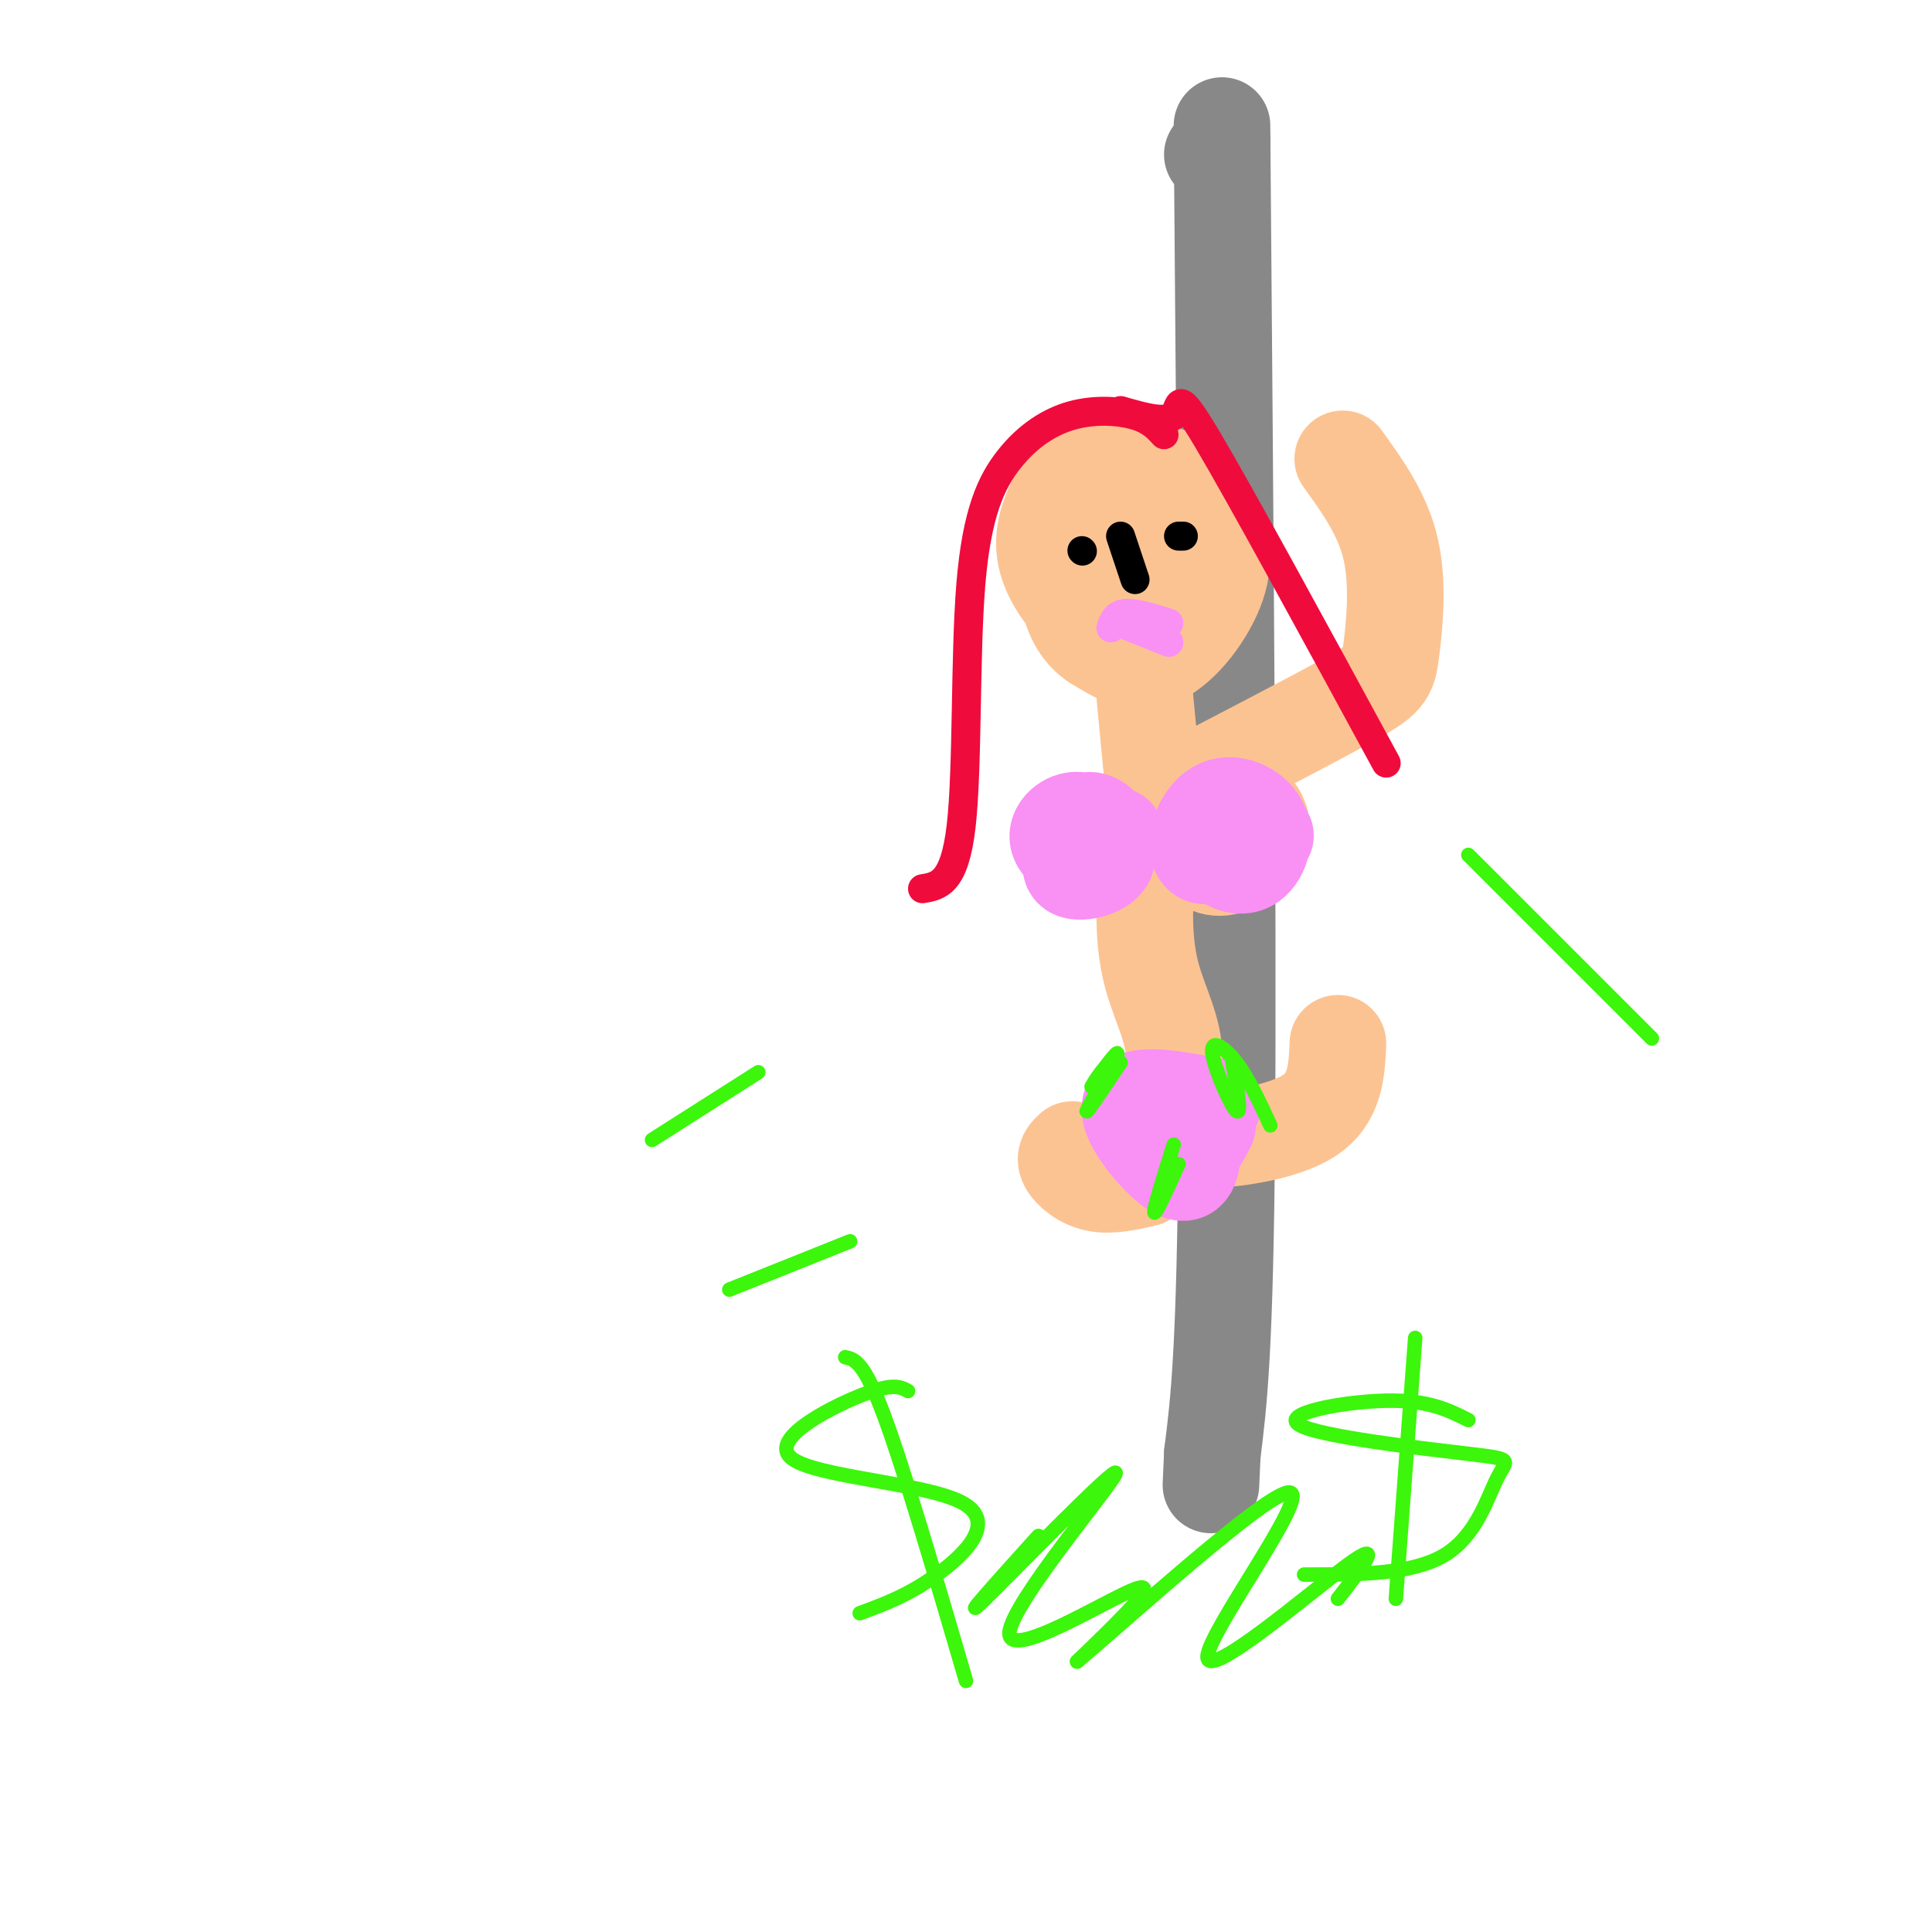<svg viewBox='0 0 400 400' version='1.1' xmlns='http://www.w3.org/2000/svg' xmlns:xlink='http://www.w3.org/1999/xlink'><g fill='none' stroke='rgb(136,136,136)' stroke-width='20' stroke-linecap='round' stroke-linejoin='round'><path d='M251,32c0.000,0.000 2.000,-3.000 2,-3'/><path d='M253,26c0.667,81.083 1.333,162.167 1,208c-0.333,45.833 -1.667,56.417 -3,67'/><path d='M251,301c-0.500,11.167 -0.250,5.583 0,0'/></g>
<g fill='none' stroke='rgb(252,195,146)' stroke-width='20' stroke-linecap='round' stroke-linejoin='round'><path d='M233,97c4.188,0.713 8.375,1.425 11,4c2.625,2.575 3.687,7.011 4,11c0.313,3.989 -0.122,7.529 -2,11c-1.878,3.471 -5.197,6.872 -10,8c-4.803,1.128 -11.090,-0.018 -14,-5c-2.910,-4.982 -2.445,-13.799 -2,-18c0.445,-4.201 0.869,-3.787 3,-5c2.131,-1.213 5.969,-4.054 11,-4c5.031,0.054 11.256,3.004 15,7c3.744,3.996 5.008,9.037 3,15c-2.008,5.963 -7.288,12.846 -12,15c-4.712,2.154 -8.856,-0.423 -13,-3'/><path d='M227,133c-3.395,-2.111 -5.384,-5.887 -6,-11c-0.616,-5.113 0.141,-11.563 1,-16c0.859,-4.437 1.821,-6.860 6,-8c4.179,-1.140 11.576,-0.996 15,1c3.424,1.996 2.876,5.845 2,11c-0.876,5.155 -2.080,11.617 -5,15c-2.920,3.383 -7.555,3.689 -11,1c-3.445,-2.689 -5.701,-8.372 -6,-13c-0.299,-4.628 1.357,-8.200 4,-10c2.643,-1.800 6.272,-1.828 9,-1c2.728,0.828 4.556,2.510 5,6c0.444,3.490 -0.496,8.786 -2,12c-1.504,3.214 -3.573,4.347 -6,4c-2.427,-0.347 -5.214,-2.173 -8,-4'/><path d='M225,120c-2.086,-3.453 -3.300,-10.084 -1,-14c2.300,-3.916 8.112,-5.116 12,-5c3.888,0.116 5.850,1.547 7,6c1.150,4.453 1.489,11.929 -1,17c-2.489,5.071 -7.807,7.739 -13,6c-5.193,-1.739 -10.262,-7.883 -12,-13c-1.738,-5.117 -0.146,-9.207 1,-12c1.146,-2.793 1.847,-4.291 5,-6c3.153,-1.709 8.758,-3.631 12,-3c3.242,0.631 4.121,3.816 5,7'/><path d='M237,144c0.000,0.000 2.000,21.000 2,21'/><path d='M239,166c15.946,-8.256 31.893,-16.512 40,-21c8.107,-4.488 8.375,-5.208 9,-10c0.625,-4.792 1.607,-13.655 0,-21c-1.607,-7.345 -5.804,-13.173 -10,-19'/><path d='M244,172c-2.375,1.500 -4.750,3.000 -6,8c-1.250,5.000 -1.375,13.500 0,20c1.375,6.500 4.250,11.000 5,17c0.750,6.000 -0.625,13.500 -2,21'/><path d='M242,233c0.644,1.489 1.289,2.978 7,3c5.711,0.022 16.489,-1.422 22,-5c5.511,-3.578 5.756,-9.289 6,-15'/><path d='M237,244c-3.533,0.800 -7.067,1.600 -10,1c-2.933,-0.600 -5.267,-2.600 -6,-4c-0.733,-1.400 0.133,-2.200 1,-3'/><path d='M248,169c2.321,1.922 4.642,3.843 4,6c-0.642,2.157 -4.247,4.548 -6,3c-1.753,-1.548 -1.653,-7.035 -1,-10c0.653,-2.965 1.861,-3.409 5,-3c3.139,0.409 8.210,1.669 10,4c1.790,2.331 0.300,5.732 -2,8c-2.300,2.268 -5.410,3.402 -8,2c-2.590,-1.402 -4.659,-5.339 -3,-8c1.659,-2.661 7.045,-4.046 10,-4c2.955,0.046 3.477,1.523 4,3'/></g>
<g fill='none' stroke='rgb(249,144,244)' stroke-width='20' stroke-linecap='round' stroke-linejoin='round'><path d='M253,171c-0.957,2.650 -1.914,5.299 -3,6c-1.086,0.701 -2.301,-0.547 -2,-3c0.301,-2.453 2.118,-6.110 5,-7c2.882,-0.890 6.830,0.988 8,4c1.170,3.012 -0.439,7.158 -3,8c-2.561,0.842 -6.074,-1.619 -6,-4c0.074,-2.381 3.735,-4.680 6,-5c2.265,-0.320 3.132,1.340 4,3'/><path d='M251,229c-8.089,-1.533 -16.178,-3.067 -17,0c-0.822,3.067 5.622,10.733 9,13c3.378,2.267 3.689,-0.867 4,-4'/><path d='M247,238c1.167,-1.500 2.083,-3.250 3,-5'/><path d='M231,173c-1.851,1.464 -3.702,2.928 -5,2c-1.298,-0.928 -2.042,-4.248 -1,-5c1.042,-0.752 3.870,1.064 4,3c0.130,1.936 -2.439,3.993 -5,4c-2.561,0.007 -5.112,-2.037 -5,-4c0.112,-1.963 2.889,-3.847 5,-3c2.111,0.847 3.555,4.423 5,8'/><path d='M229,178c-0.952,2.012 -5.833,3.042 -7,2c-1.167,-1.042 1.381,-4.155 3,-5c1.619,-0.845 2.310,0.577 3,2'/></g>
<g fill='none' stroke='rgb(249,144,244)' stroke-width='6' stroke-linecap='round' stroke-linejoin='round'><path d='M242,129c-3.500,-1.083 -7.000,-2.167 -9,-2c-2.000,0.167 -2.500,1.583 -3,3'/><path d='M242,133c0.000,0.000 -10.000,-4.000 -10,-4'/></g>
<g fill='none' stroke='rgb(0,0,0)' stroke-width='6' stroke-linecap='round' stroke-linejoin='round'><path d='M224,114c0.000,0.000 0.100,0.100 0.1,0.1'/><path d='M244,111c0.000,0.000 1.000,0.000 1,0'/><path d='M232,111c0.000,0.000 3.000,9.000 3,9'/></g>
<g fill='none' stroke='rgb(240,11,61)' stroke-width='6' stroke-linecap='round' stroke-linejoin='round'><path d='M232,85c4.689,1.356 9.378,2.711 11,1c1.622,-1.711 0.178,-6.489 7,5c6.822,11.489 21.911,39.244 37,67'/><path d='M241,90c-1.394,-1.527 -2.788,-3.055 -6,-4c-3.212,-0.945 -8.242,-1.309 -13,0c-4.758,1.309 -9.244,4.289 -13,9c-3.756,4.711 -6.780,11.153 -8,26c-1.220,14.847 -0.634,38.099 -2,50c-1.366,11.901 -4.683,12.450 -8,13'/></g>
<g fill='none' stroke='rgb(60,246,12)' stroke-width='3' stroke-linecap='round' stroke-linejoin='round'><path d='M232,220c-3.689,5.511 -7.378,11.022 -7,10c0.378,-1.022 4.822,-8.578 6,-11c1.178,-2.422 -0.911,0.289 -3,3'/><path d='M228,222c-0.833,1.000 -1.417,2.000 -2,3'/><path d='M255,219c1.095,5.988 2.190,11.976 1,11c-1.190,-0.976 -4.667,-8.917 -5,-12c-0.333,-3.083 2.476,-1.310 5,2c2.524,3.310 4.762,8.155 7,13'/><path d='M244,241c-2.417,5.333 -4.833,10.667 -5,10c-0.167,-0.667 1.917,-7.333 4,-14'/><path d='M215,318c-8.600,9.534 -17.199,19.069 -11,13c6.199,-6.069 27.198,-27.740 27,-26c-0.198,1.740 -21.592,26.892 -22,33c-0.408,6.108 20.169,-6.826 26,-9c5.831,-2.174 -3.085,6.413 -12,15'/><path d='M223,344c9.608,-7.992 39.627,-35.472 44,-35c4.373,0.472 -16.900,28.896 -17,34c-0.100,5.104 20.971,-13.113 29,-19c8.029,-5.887 3.014,0.557 -2,7'/><path d='M188,288c-1.566,-0.884 -3.132,-1.767 -10,1c-6.868,2.767 -19.037,9.185 -14,13c5.037,3.815 27.279,5.027 35,9c7.721,3.973 0.920,10.707 -5,15c-5.920,4.293 -10.960,6.147 -16,8'/><path d='M175,281c1.917,0.417 3.833,0.833 8,12c4.167,11.167 10.583,33.083 17,55'/><path d='M304,294c-4.144,-2.083 -8.289,-4.166 -17,-4c-8.711,0.166 -21.989,2.580 -18,5c3.989,2.420 25.244,4.844 35,6c9.756,1.156 8.011,1.042 6,5c-2.011,3.958 -4.289,11.988 -11,16c-6.711,4.012 -17.856,4.006 -29,4'/><path d='M293,277c0.000,0.000 -4.000,54.000 -4,54'/><path d='M135,236c0.000,0.000 22.000,-14.000 22,-14'/><path d='M151,267c0.000,0.000 25.000,-10.000 25,-10'/><path d='M304,177c0.000,0.000 38.000,38.000 38,38'/></g>
</svg>